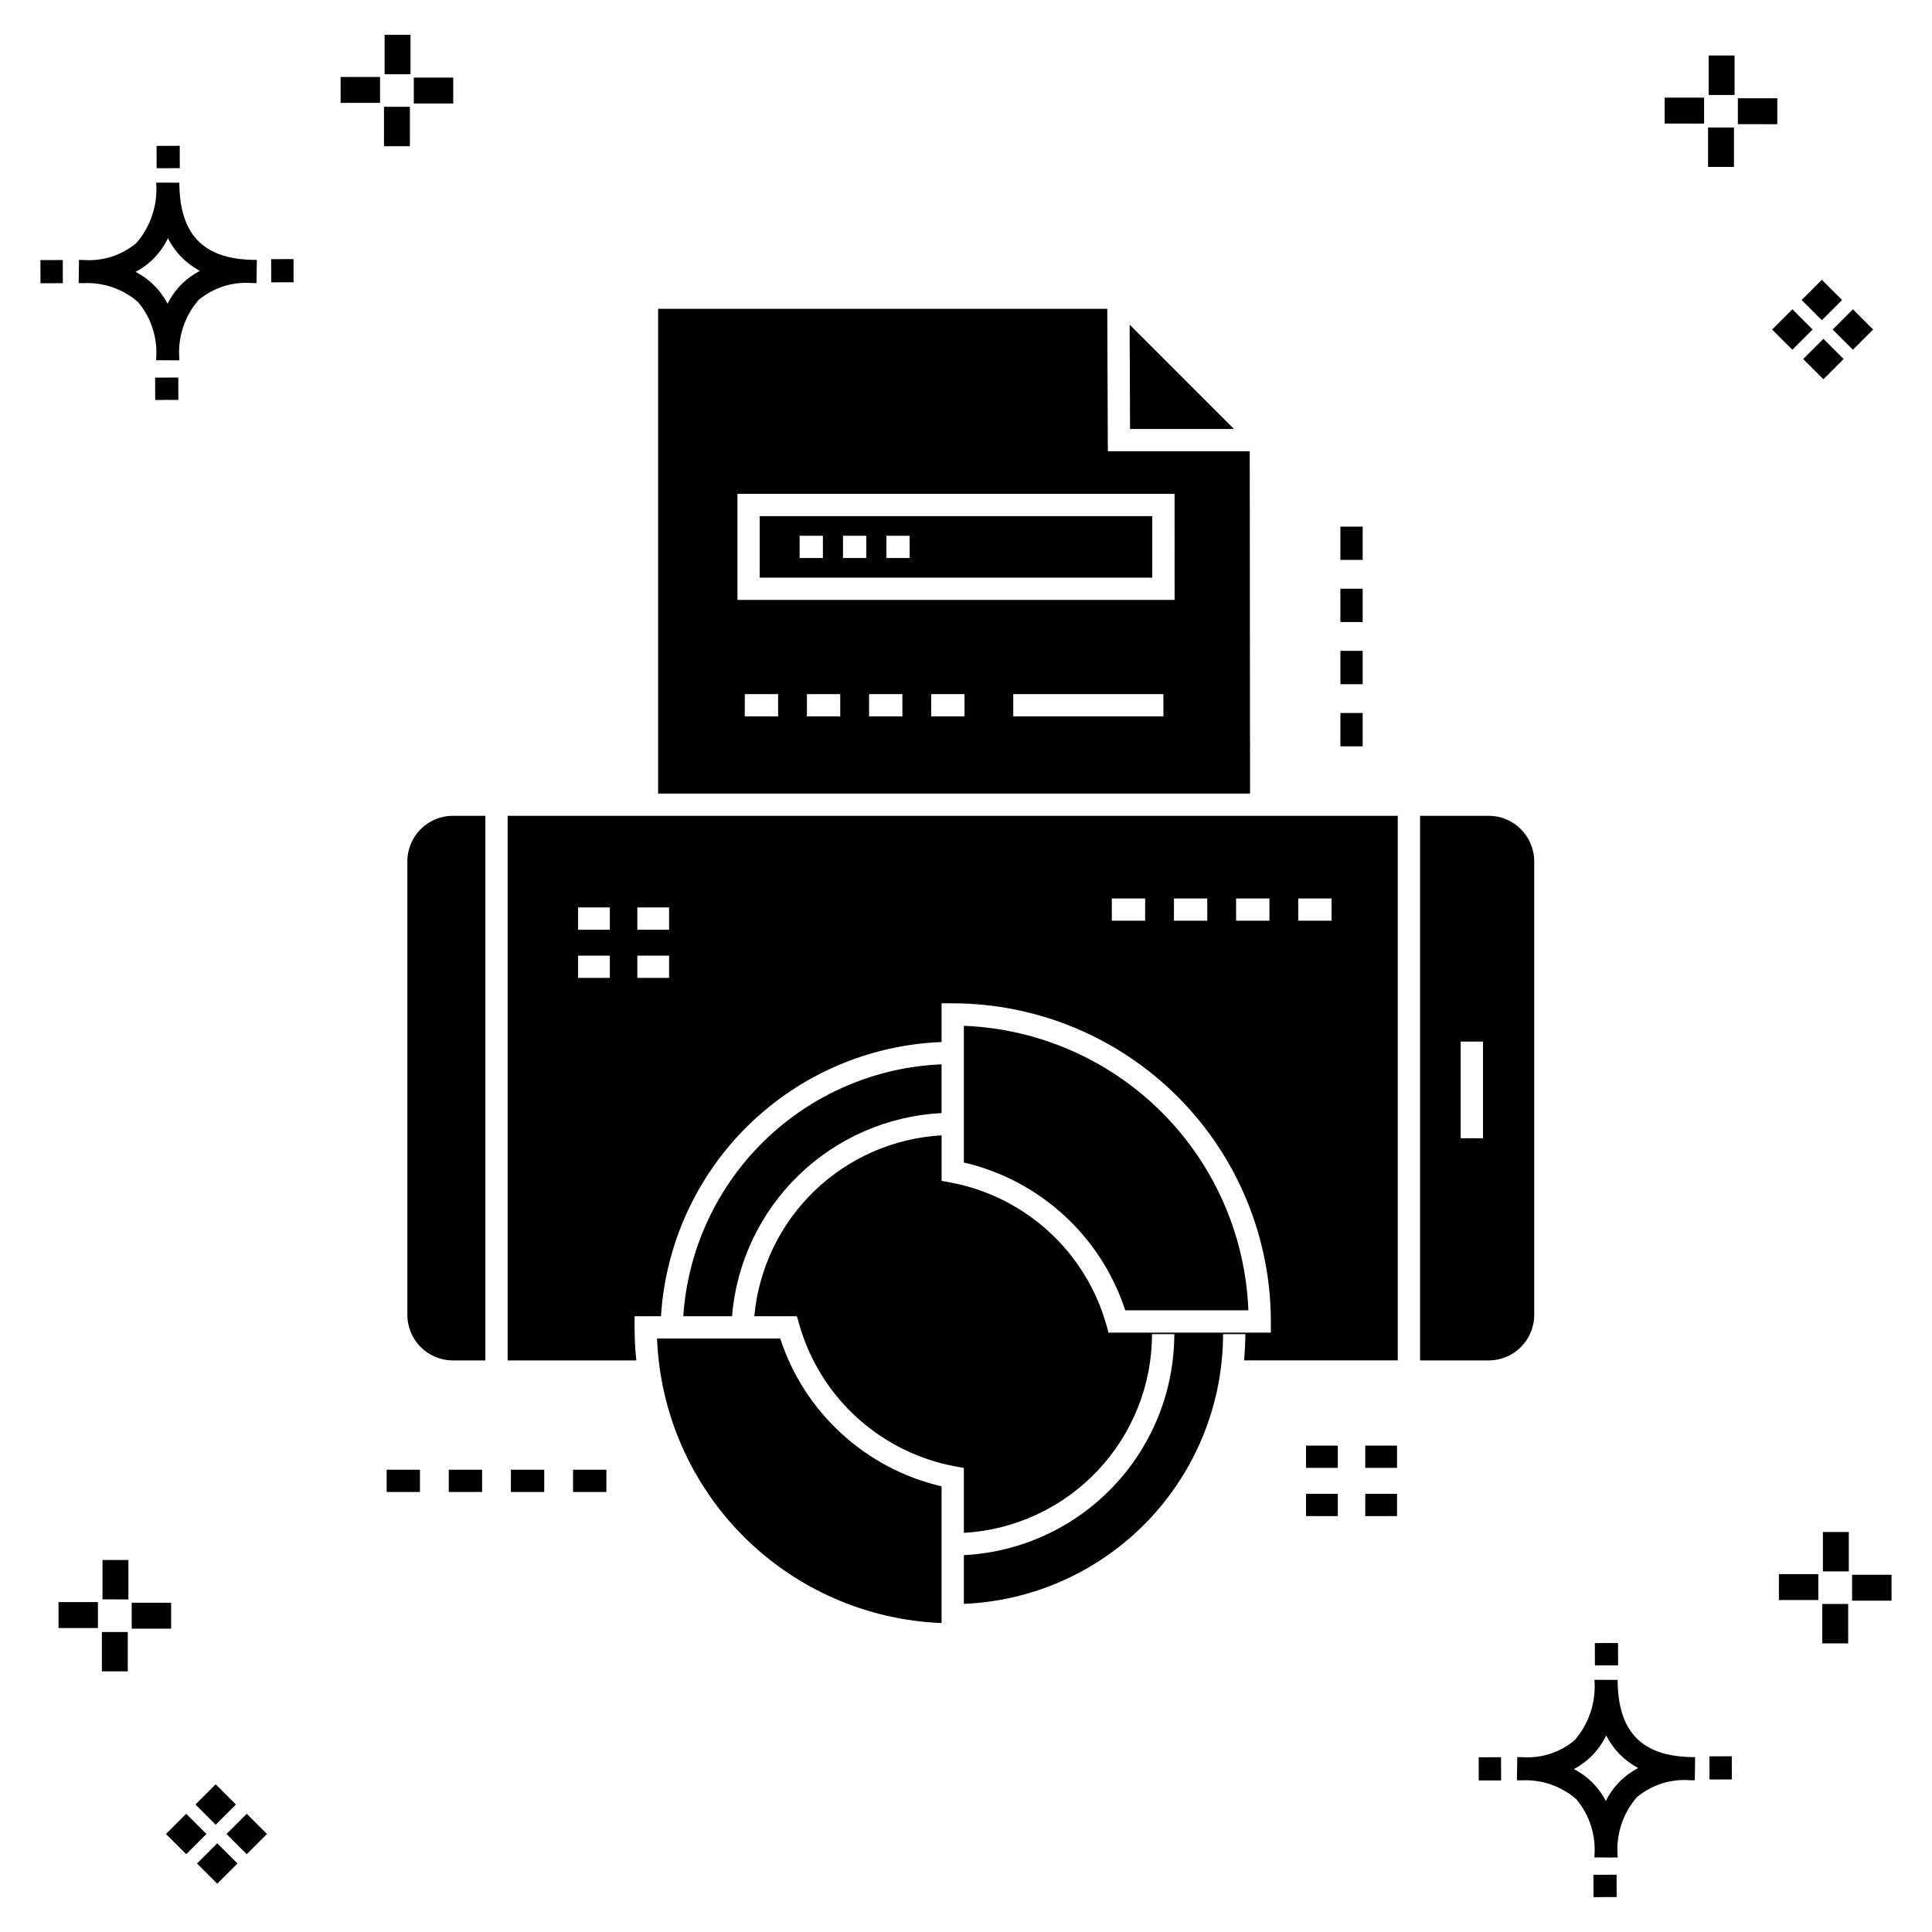 <?xml version="1.0" encoding="UTF-8"?>
<!-- Uploaded to: SVG Repo, www.svgrepo.com, Generator: SVG Repo Mixer Tools -->
<svg fill="#000000" width="800px" height="800px" version="1.1" viewBox="144 144 512 512" xmlns="http://www.w3.org/2000/svg">
 <g>
  <path d="m191.25 244.05 0.02 5.922-6.141 0.02-0.02-5.922zm19.43-31.188c0.43 0.023 0.914 0.008 1.383 0.02l-0.082 6.141c-0.441 0.008-0.914-0.004-1.363-0.02-5.094-0.375-10.129 1.258-14.035 4.543-3.688 4.285-5.508 9.867-5.059 15.504v0.441l-6.141-0.016v-0.438c0.43-5.449-1.309-10.848-4.836-15.023-3.984-3.449-9.145-5.231-14.406-4.973h-0.004c-0.426 0-0.855-0.008-1.293-0.02l0.086-6.141c0.434 0 0.863 0.008 1.285 0.02h0.004c5.051 0.367 10.043-1.246 13.926-4.496 3.816-4.414 5.707-10.18 5.238-16l6.141 0.008c0.07 13.547 6.168 20.074 19.156 20.449zm-13.707 2.922v0.004c-3.644-1.938-6.602-4.953-8.465-8.637-1.027 2.113-2.418 4.035-4.102 5.672-1.332 1.281-2.836 2.367-4.469 3.227 3.633 1.871 6.594 4.824 8.473 8.449 0.988-1.988 2.301-3.797 3.887-5.352 1.387-1.344 2.961-2.473 4.676-3.359zm-42.266-2.856 0.02 6.141 5.922-0.016-0.02-6.141zm67.074-0.266-5.926 0.016 0.02 6.141 5.926-0.016zm-30.129-24.098-0.02-5.922-6.141 0.02 0.02 5.922zm435.57 45.219 5.359 5.359-5.359 5.359-5.359-5.359zm7.816-7.816 5.359 5.359-5.359 5.359-5.359-5.359zm-16.043 0 5.359 5.359-5.359 5.359-5.359-5.359zm7.816-7.816 5.359 5.359-5.359 5.359-5.359-5.359zm-11.809-41.238-10.449-0.004v-6.867h10.449zm-19.398-0.164-10.449-0.004v-6.867h10.449zm7.914 11.484h-6.867v-10.438h6.867zm0.164-19.07-6.867-0.004v-10.449h6.867zm-339.57 2.266-10.449-0.004v-6.867h10.449zm-19.398-0.164-10.449-0.004v-6.867h10.449zm7.914 11.484h-6.867v-10.441h6.867zm0.164-19.07h-6.867v-10.453h6.867zm313.48 477.16 0.02 5.922 6.141-0.02-0.02-5.922zm25.57-31.203c0.43 0.023 0.914 0.008 1.383 0.02l-0.082 6.141c-0.441 0.008-0.914-0.004-1.363-0.02-5.09-0.375-10.129 1.254-14.031 4.539-3.691 4.285-5.512 9.867-5.062 15.504v0.441l-6.141-0.016v-0.438c0.43-5.449-1.309-10.848-4.836-15.023-3.984-3.449-9.141-5.231-14.406-4.973h-0.004c-0.426 0-0.855-0.008-1.293-0.02l0.086-6.141c0.434 0 0.863 0.008 1.285 0.02h0.004c5.051 0.367 10.043-1.246 13.926-4.496 3.82-4.414 5.707-10.18 5.238-16l6.141 0.008c0.07 13.551 6.168 20.078 19.156 20.453zm-13.707 2.922c-3.644-1.938-6.602-4.953-8.465-8.637-1.027 2.117-2.418 4.035-4.102 5.676-1.332 1.277-2.836 2.363-4.469 3.227 3.633 1.867 6.594 4.82 8.473 8.449 0.988-1.988 2.305-3.797 3.887-5.356 1.387-1.34 2.961-2.473 4.676-3.359zm-42.266-2.856 0.02 6.141 5.922-0.016-0.02-6.141zm67.074-0.27-5.926 0.016 0.02 6.141 5.926-0.016zm-30.129-24.098-0.02-5.922-6.141 0.02 0.02 5.922zm72.461-17.141h-10.449v-6.867h10.449zm-19.398-0.164h-10.449v-6.867h10.449zm7.914 11.484h-6.867v-10.438h6.867zm0.164-19.07h-6.867v-10.449h6.867zm-432.38 72.043 5.359 5.359-5.359 5.359-5.359-5.359zm7.816-7.816 5.359 5.359-5.359 5.359-5.359-5.359zm-16.043 0 5.359 5.359-5.359 5.359-5.359-5.359zm7.816-7.816 5.359 5.359-5.359 5.359-5.359-5.359zm-11.809-41.238-10.449-0.004v-6.867h10.449zm-19.398-0.164-10.449-0.004v-6.867h10.449zm7.914 11.484-6.867-0.008v-10.434h6.867zm0.164-19.07-6.867-0.008v-10.445h6.867z"/>
  <path d="m505.81 539.88h8.418v5.902l-8.418 0.004zm-15.695 5.902 8.418 0.004v-5.902l-8.414-0.004zm15.695-12.785h8.418v-5.902l-8.418 0.004zm-15.695 0 8.418 0.004v-5.902h-8.414zm15.008-249.44h-5.902v8.832h5.902zm0 16.465h-5.902v8.832h5.902zm0 16.465h-5.902v8.832h5.902zm0 16.465h-5.902v8.832h5.902zm-258.66 206.44h8.828v-5.902h-8.828zm16.465 0h8.832v-5.902h-8.832zm16.465 0h8.832v-5.902h-8.828zm16.469 0h8.836v-5.902h-8.832zm-43.906-167.14v120.21c0.004 6.656 5.398 12.051 12.055 12.062h8.617v-144.32l-8.617-0.004c-6.656 0.008-12.051 5.402-12.055 12.055zm98.809 126.47h-32.641c0.77 19.75 8.961 38.484 22.938 52.461 13.977 13.977 32.711 22.168 52.465 22.938v-36.23c-20.125-4.676-36.344-19.531-42.762-39.168zm42.762-59.742v-12.926c-17.633 0.742-34.367 7.969-47 20.289-12.629 12.32-20.27 28.867-21.453 46.473h12.918c1.168-14.176 7.438-27.449 17.652-37.352 10.215-9.902 23.676-15.762 37.883-16.488zm55.84-141.9h-104.03v-16.297h104.03zm-87.289-11.102h-6.168v5.902h6.168zm11.496 0h-6.168v5.902h6.168zm11.496 0h-6.164v5.902h6.164zm85.941-28.289-27.648-27.648 0.113 27.648zm4.269 96.609h-156.87v-128.46h119.03l0.152 37.754h37.602zm-125.07-26.348h-8.832v5.902l8.832 0.004zm16.465 0h-8.832v5.902l8.832 0.004zm16.469 0h-8.828v5.902h8.832zm16.465 0h-8.828v5.902h8.832zm52.711 0h-39.793v5.902h39.797zm2.953-53.074h-115.83v28.105h115.84zm95.312 97.379v120.21c-0.008 6.656-5.398 12.051-12.055 12.062h-18.199v-144.32h18.199v-0.004c6.656 0.008 12.047 5.402 12.055 12.055zm-13.578 47.77h-5.902v25.621h5.902zm-55.82-59.824h33.238v144.32h-40.746c0.207-2.301 0.352-4.621 0.352-6.973h-5.902v0.004c-0.031 18.473-7.191 36.219-19.992 49.539-12.797 13.32-30.246 21.184-48.703 21.949v-12.914c15.031-0.762 29.195-7.262 39.57-18.16 10.379-10.902 16.18-25.367 16.203-40.414h-5.902c-0.023 13.484-5.199 26.449-14.473 36.242-9.27 9.793-21.934 15.668-35.398 16.43v-17.203l-2.418-0.445c-9.684-1.82-18.672-6.305-25.953-12.945-7.281-6.644-12.566-15.184-15.262-24.664l-0.605-2.152h-11.293c1.152-12.609 6.801-24.387 15.906-33.188 9.109-8.797 21.078-14.031 33.723-14.746v12.059l2.418 0.445h-0.004c9.688 1.82 18.676 6.305 25.957 12.949s12.566 15.184 15.266 24.664l0.602 2.152h43.02v-2.953 0.004c-0.023-22.355-8.914-43.785-24.719-59.59-15.809-15.805-37.238-24.695-59.59-24.723h-2.953v10.262c-19.191 0.746-37.426 8.594-51.164 22.02-13.734 13.426-22 31.473-23.191 50.645h-7v2.953c0.004 2.926 0.156 5.848 0.461 8.758h-34.098v-144.32l202.66-0.004zm-175.57 37.055h-8.418v5.902h8.418zm0-12.777h-8.418v5.902h8.418zm15.699 12.777h-8.418v5.902h8.418zm0-12.777h-8.418v5.902h8.418zm126.16-2.383h-8.832v5.902h8.832zm16.465 0h-8.828v5.902h8.828zm16.469 0h-8.828v5.902h8.832zm7.633 5.902h8.832v-5.902h-8.828zm-45.84 103.25h32.633c-0.77-19.75-8.961-38.484-22.938-52.465-13.977-13.977-32.711-22.164-52.461-22.934v36.223c20.125 4.68 36.344 19.535 42.766 39.176z"/>
 </g>
</svg>